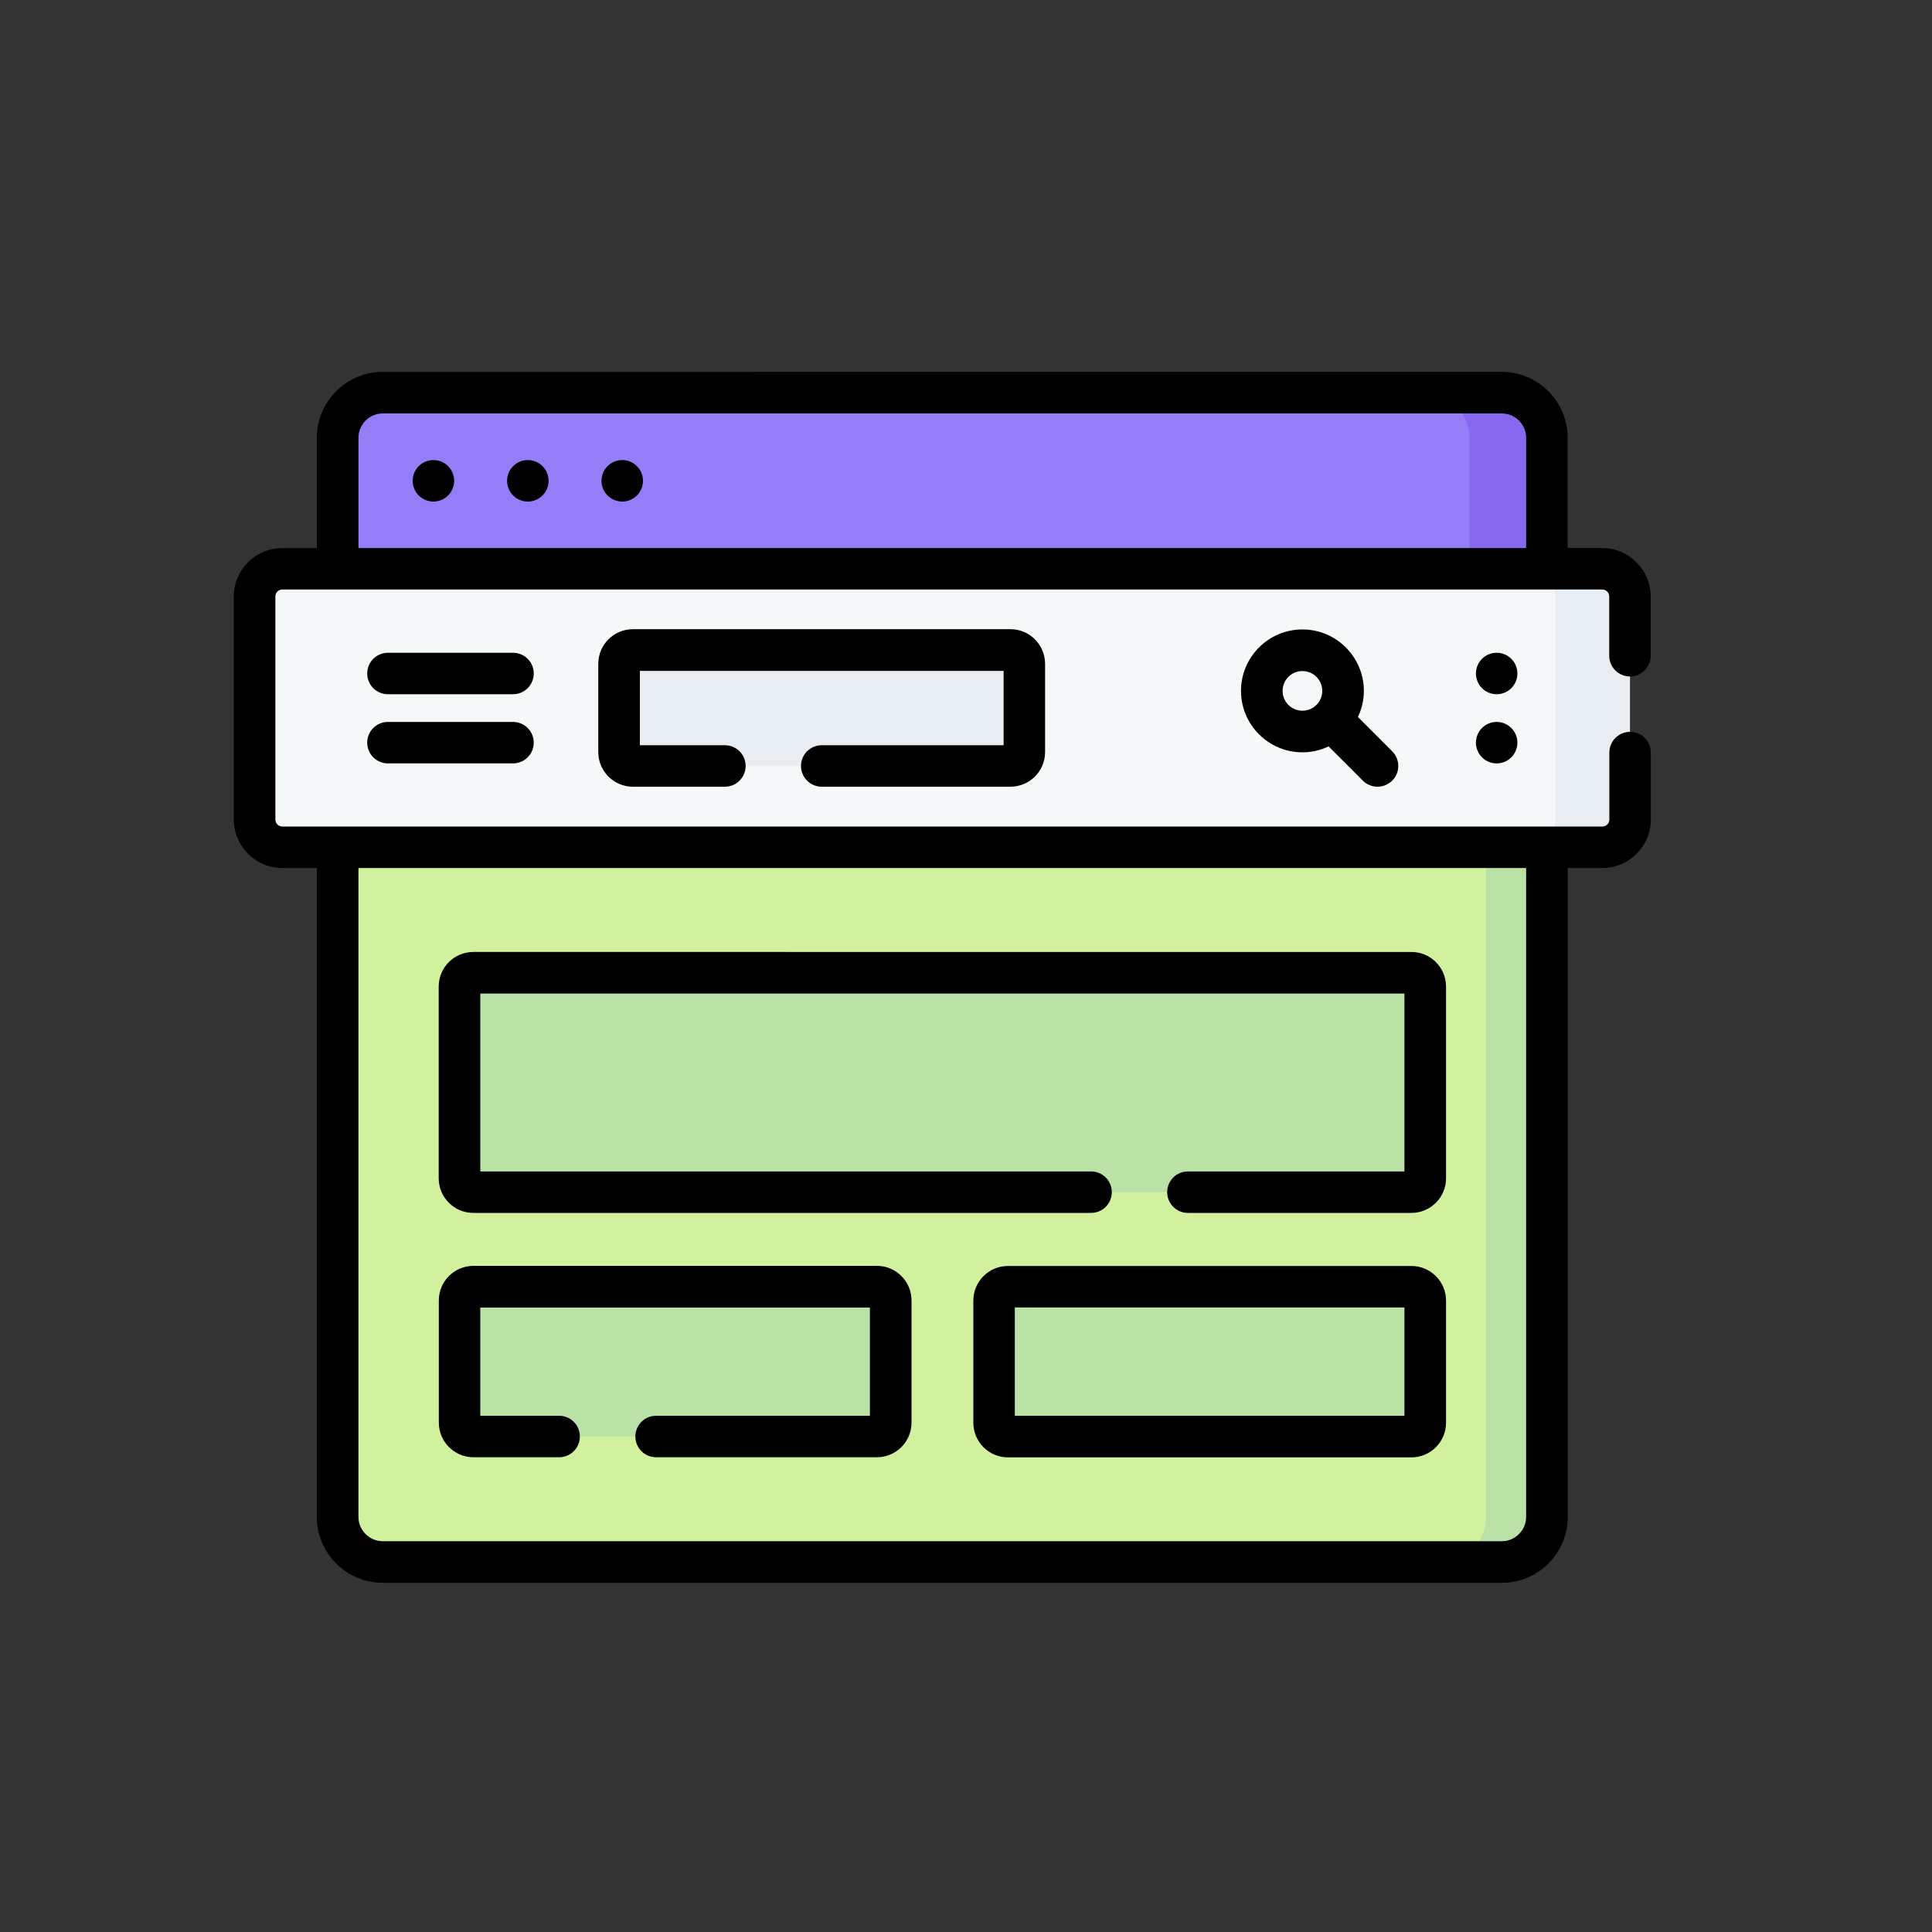 <?xml version="1.0" encoding="UTF-8"?>
<svg xmlns="http://www.w3.org/2000/svg" id="_レイヤー_1" data-name="レイヤー 1" version="1.1" viewBox="0 0 150 150">
  <rect x="0" y="0" width="150" height="150" fill="#333333" stroke="none"/>
  <defs>
    <style>
      .cls-1 {
        fill: #000;
      }

      .cls-1, .cls-2, .cls-3, .cls-4, .cls-5, .cls-6, .cls-7 {
        stroke-width: 0px;
      }

      .cls-2 {
        fill: #947df6;
      }

      .cls-3 {
        fill: #d1f19e;
      }

      .cls-4 {
        fill: #bae2a6;
      }

      .cls-5 {
        fill: #8769ef;
      }

      .cls-6 {
        fill: #f5f8f9;
      }

      .cls-7 {
        fill: #e8edf2;
      }
    </style>
  </defs>
  <g>
    <path class="cls-3" d="M118.73,44.16v73.28c0,1.94-1.57,3.5-3.5,3.5l-2.62.33H29.72c-1.94,0-3.5-1.57-3.5-3.5V49.32l1.41-5.16h91.1Z"></path>
    <path class="cls-4" d="M120.11,44.16v73.61c0,1.94-1.57,3.5-3.5,3.5h-4.73c1.94,0,3.5-1.57,3.5-3.5V53.62c0-2.37-1.92-4.3-4.3-4.3H26.22v-5.16l57.98-3.48,35.91,3.48Z"></path>
    <path class="cls-2" d="M119.46,34.47l-.18,8.83-5.19.87-33.07,3.74-54.8-3.74v-10.17c0-1.94,1.57-3.5,3.5-3.5h81.76l4.47.47c1.94,0,3.5,1.57,3.5,3.5h0Z"></path>
    <path class="cls-5" d="M120.11,34v10.17l-3.06,1.74-2.96-1.74v-10.17c0-1.94-1.57-3.5-3.5-3.5h6.02c1.94,0,3.5,1.57,3.5,3.5Z"></path>
    <path class="cls-6" d="M123.58,65.46l-4.11.32H21.92c-1.19,0-2.15-.96-2.15-2.15v-17.32c0-1.19.96-2.15,2.15-2.15h98.18l3.56.52c1.19,0,2,.82,2,2l.06,16.62c0,1.19-.96,2.15-2.15,2.15h0Z"></path>
    <path class="cls-7" d="M126.55,46.31v17.32c0,1.19-.96,2.15-2.15,2.15h-5.8c1.19,0,2.15-.96,2.15-2.15v-17.32c0-1.19-.96-2.15-2.15-2.15h5.8c1.19,0,2.15.96,2.15,2.15Z"></path>
    <path class="cls-7" d="M78.46,59.47h-29.31c-.59,0-1.07-.48-1.07-1.07v-6.85c0-.59.48-1.07,1.07-1.07h29.31c.59,0,1.07.48,1.07,1.07v6.85c0,.59-.48,1.07-1.07,1.07Z"></path>
    <g>
      <path class="cls-4" d="M109.58,92.56H36.75c-.59,0-1.07-.48-1.07-1.07v-14.88c0-.59.48-1.07,1.07-1.07h72.83c.59,0,1.07.48,1.07,1.07v14.88c0,.59-.48,1.07-1.07,1.07Z"></path>
      <path class="cls-4" d="M68.07,111.53h-31.32c-.59,0-1.07-.48-1.07-1.07v-9.48c0-.59.48-1.07,1.07-1.07h31.32c.59,0,1.07.48,1.07,1.07v9.48c0,.59-.48,1.07-1.07,1.07Z"></path>
      <path class="cls-4" d="M109.58,111.53h-31.32c-.59,0-1.07-.48-1.07-1.07v-9.48c0-.59.48-1.07,1.07-1.07h31.32c.59,0,1.07.48,1.07,1.07v9.48c0,.59-.48,1.07-1.07,1.07h0Z"></path>
    </g>
  </g>
  <g>
    <path class="cls-1" d="M126.55,52.52c.89,0,1.61-.72,1.61-1.61v-4.6c0-2.07-1.69-3.76-3.76-3.76h-2.69v-8.56c0-2.82-2.29-5.12-5.12-5.12H29.72c-2.82,0-5.12,2.29-5.12,5.12v8.56h-2.69c-2.07,0-3.76,1.69-3.76,3.76v17.32c0,2.07,1.69,3.76,3.76,3.76h2.69v50.38c0,2.82,2.29,5.12,5.12,5.12h86.88c2.82,0,5.12-2.29,5.12-5.12v-50.38h2.69c2.07,0,3.76-1.69,3.76-3.76v-5.2c0-.89-.72-1.61-1.61-1.61s-1.61.72-1.61,1.61v5.2c0,.3-.24.54-.54.54H21.92c-.3,0-.54-.24-.54-.54v-17.32c0-.3.24-.54.54-.54,5.69,0,96.78,0,102.48,0,.3,0,.54.24.54.54v4.6c0,.89.72,1.61,1.61,1.61ZM27.83,67.39h90.66v50.38c0,1.04-.85,1.89-1.89,1.89H29.72c-1.04,0-1.89-.85-1.89-1.89v-50.38ZM118.5,42.55H27.83v-8.56c0-1.04.85-1.89,1.89-1.89h86.88c1.04,0,1.89.85,1.89,1.89v8.56Z"></path>
    <path class="cls-1" d="M39.83,50.68h-9.71c-.89,0-1.61.72-1.61,1.61s.72,1.61,1.61,1.61h9.71c.89,0,1.61-.72,1.61-1.61s-.72-1.61-1.61-1.61Z"></path>
    <path class="cls-1" d="M39.83,56.05h-9.71c-.89,0-1.61.72-1.61,1.61s.72,1.61,1.61,1.61h9.71c.89,0,1.61-.72,1.61-1.61s-.72-1.61-1.61-1.61Z"></path>
    <path class="cls-1" d="M101.12,48.87c-2.63,0-4.77,2.14-4.77,4.77s2.14,4.77,4.77,4.77c.73,0,1.41-.16,2.03-.46l2.66,2.66c.31.31.73.47,1.14.47s.82-.16,1.14-.47c.63-.63.63-1.65,0-2.28l-2.66-2.66c.29-.62.46-1.31.46-2.03,0-2.63-2.14-4.77-4.77-4.77ZM101.12,55.18c-.85,0-1.54-.69-1.54-1.54s.69-1.54,1.54-1.54,1.54.69,1.54,1.54-.69,1.54-1.54,1.54Z"></path>
    <path class="cls-1" d="M63.8,57.86c-.89,0-1.61.72-1.61,1.61s.72,1.61,1.61,1.61h14.65c1.48,0,2.69-1.2,2.69-2.69v-6.85c0-1.48-1.2-2.69-2.69-2.69h-29.31c-1.48,0-2.69,1.2-2.69,2.69v6.85c0,1.48,1.2,2.69,2.69,2.69h7.14c.89,0,1.61-.72,1.61-1.61s-.72-1.61-1.61-1.61h-6.6v-5.77h28.24v5.77h-14.12Z"></path>
    <path class="cls-1" d="M36.75,94.17h47.96c.89,0,1.61-.72,1.61-1.61s-.72-1.61-1.61-1.61h-47.42v-13.81h71.75v13.81h-16.81c-.89,0-1.61.72-1.61,1.61s.72,1.61,1.61,1.61h17.35c1.48,0,2.69-1.2,2.69-2.69v-14.88c0-1.48-1.2-2.69-2.69-2.69H36.75c-1.48,0-2.69,1.2-2.69,2.69v14.88c0,1.48,1.2,2.69,2.69,2.69Z"></path>
    <path class="cls-1" d="M36.75,113.14h6.66c.89,0,1.61-.72,1.61-1.61s-.72-1.61-1.61-1.61h-6.12v-8.4h30.25v8.4h-16.6c-.89,0-1.61.72-1.61,1.61s.72,1.61,1.61,1.61h17.14c1.48,0,2.69-1.2,2.69-2.69v-9.48c0-1.48-1.2-2.69-2.69-2.69h-31.32c-1.48,0-2.69,1.2-2.69,2.69v9.48c0,1.48,1.2,2.69,2.69,2.69Z"></path>
    <path class="cls-1" d="M109.58,98.29h-31.32c-1.48,0-2.69,1.2-2.69,2.69v9.48c0,1.48,1.2,2.69,2.69,2.69h31.32c1.48,0,2.69-1.2,2.69-2.69v-9.48c0-1.48-1.2-2.69-2.69-2.69h0ZM109.04,109.92h-30.25v-8.41h30.25v8.41Z"></path>
    <circle class="cls-1" cx="33.65" cy="37.33" r="1.61"></circle>
    <circle class="cls-1" cx="40.98" cy="37.33" r="1.61"></circle>
    <circle class="cls-1" cx="48.31" cy="37.33" r="1.61"></circle>
    <circle class="cls-1" cx="116.2" cy="52.29" r="1.61"></circle>
    <circle class="cls-1" cx="116.2" cy="57.66" r="1.61"></circle>
  </g>
</svg>

